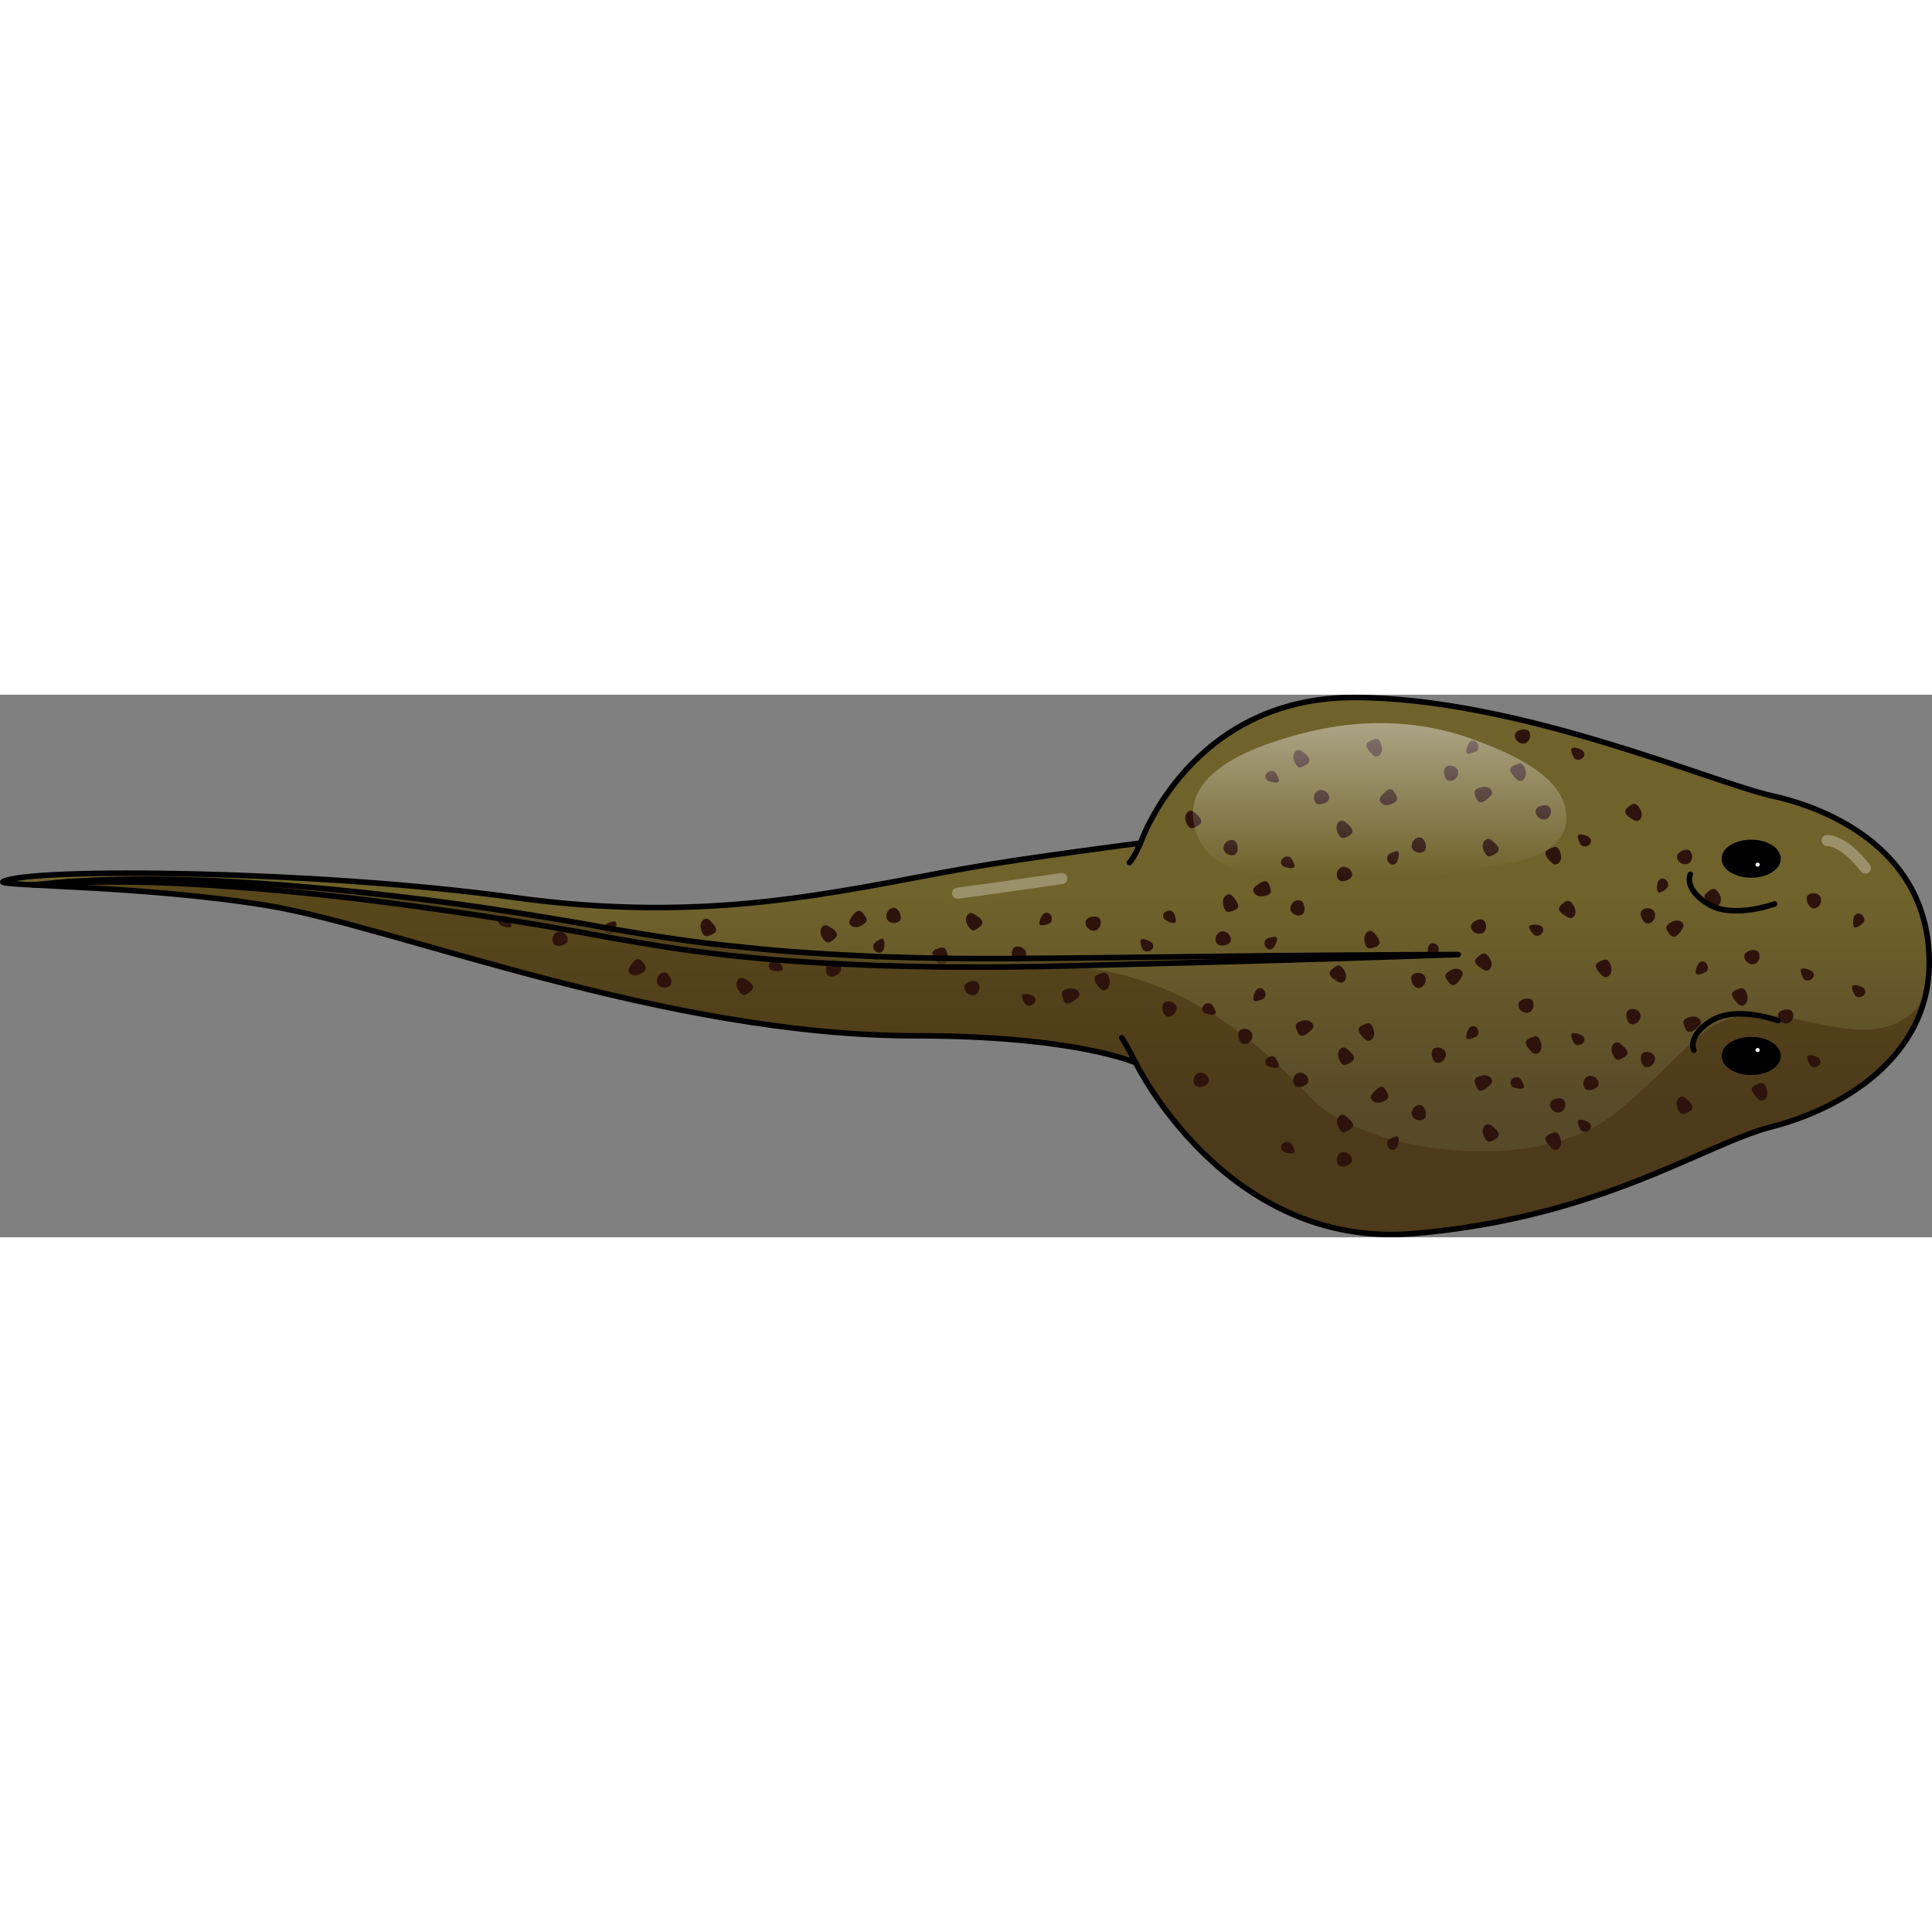 <?xml version="1.0" encoding="utf-8"?>
<!-- Created by: Science Figures, www.sciencefigures.org, Generator: Science Figures Editor -->
<svg version="1.1" id="Layer_1" xmlns="http://www.w3.org/2000/svg" xmlns:xlink="http://www.w3.org/1999/xlink" 
	 width="800px" height="800px" viewBox="0 0 348.569 97.894" enable-background="new 0 0 348.569 97.894"
	 xml:space="preserve">
<rect x="0" y="0" width="348.569" height="97.894" fill="#808080" stroke="none"/>
<g>
	<linearGradient id="SVGID_1_" gradientUnits="userSpaceOnUse" x1="174.285" y1="76.123" x2="174.285" y2="36.648">
		<stop  offset="0" style="stop-color:#584928"/>
		<stop  offset="1" style="stop-color:#6F622B"/>
	</linearGradient>
	<path fill="url(#SVGID_1_)" d="M0.572,33.71c-1.643,0.836,25.027,0.638,47.672,4.331c22.645,3.694,71.611,23.498,116.975,23.498
		c28.877,0,39.682,4.878,39.682,4.878s16.336,33.67,50.16,30.804c33.824-2.867,52.342-16.14,64.668-19.293
		c12.324-3.153,28.341-12.359,28.341-29.6c0-20.047-17.735-27.752-28.341-30.079C309.121,15.921,273.781,0.5,244.257,0.5
		S205.76,26.767,205.76,26.767s-20.959,2.688-31.475,4.558c-23.383,4.156-46.357,10.123-81.612,5.25
		C57.416,31.702,5.644,31.131,0.572,33.71z"/>
	<path opacity="0.5" fill="#422C0C" d="M347.284,54.688c-6.866,10.352-18.771,3.648-28.652,3.149
		c-11.333-0.572-12,4.905-26.667,17.238c-14.667,12.333-46.333,7.334-55.333-2.243c-9-9.577-25.664-25.529-51-23.765
		c-25.336,1.765-68.006-5.624-96.947-10.425C65.276,34.76,18.431,34.17,0.666,33.669c-0.03,0.014-0.066,0.027-0.094,0.041
		c-1.643,0.836,25.027,0.638,47.672,4.331c22.645,3.694,71.611,23.498,116.975,23.498c28.877,0,39.682,4.878,39.682,4.878
		s16.336,33.67,50.16,30.804c33.824-2.867,52.342-16.14,64.668-19.293C330.438,75.188,343.933,67.872,347.284,54.688z"/>
	<g>
		<g>
			<path fill="#2E130C" d="M279.448,27.86c0.328-0.156,1.027-0.508,1.393-0.349c0.545,0.234,0.865,1.393,0.813,1.929
				c-0.042,0.467-0.321,1.013-0.803,1.163c-0.499,0.156-0.853-0.225-1.167-0.563C279.02,29.328,278.286,28.42,279.448,27.86z"/>
			<path fill="#2E130C" d="M284.682,25.473c0.147-0.553,1.414-0.107,1.812,0.103c0.834,0.446,0.705,1.417-0.164,1.736
				c-0.369,0.137-0.824,0.097-1.096-0.217C284.99,26.818,284.588,25.837,284.682,25.473z"/>
			<path fill="#2E130C" d="M279.408,22.137c0.432-0.469,0.556-1.271,0.199-1.818c-0.482-0.744-2.408-0.301-2.536,0.58
				C276.899,22.097,278.532,23.087,279.408,22.137z"/>
		</g>
		<g>
			<path fill="#2E130C" d="M273.104,12.779c0.327-0.156,1.027-0.508,1.393-0.349c0.545,0.234,0.864,1.393,0.815,1.929
				c-0.044,0.467-0.324,1.013-0.805,1.163c-0.5,0.155-0.852-0.225-1.166-0.563C272.677,14.247,271.942,13.338,273.104,12.779z"/>
			<path fill="#2E130C" d="M247.137,8.367c0.326-0.157,1.026-0.508,1.394-0.35c0.544,0.234,0.863,1.394,0.813,1.929
				c-0.044,0.468-0.324,1.013-0.805,1.164c-0.5,0.155-0.852-0.225-1.166-0.564C246.708,9.835,245.974,8.926,247.137,8.367z"/>
			<path fill="#2E130C" d="M283.489,9.829c0.145-0.554,1.412-0.108,1.81,0.105c0.834,0.444,0.705,1.416-0.163,1.735
				c-0.369,0.137-0.824,0.097-1.097-0.218C283.798,11.174,283.394,10.193,283.489,9.829z"/>
			<path fill="#2E130C" d="M275.657,8.443c0.432-0.469,0.557-1.271,0.199-1.818c-0.48-0.746-2.408-0.302-2.535,0.58
				C273.149,8.402,274.781,9.392,275.657,8.443z"/>
		</g>
		<g>
			<path fill="#2E130C" d="M266.384,18.773c-0.145-0.333-0.473-1.043-0.301-1.404c0.252-0.537,1.42-0.815,1.953-0.747
				c0.467,0.058,1.004,0.357,1.137,0.844c0.139,0.504-0.253,0.842-0.602,1.145C267.837,19.251,266.903,19.954,266.384,18.773z"/>
			<path fill="#2E130C" d="M264.784,10.634c-0.544-0.164-0.057-1.415,0.167-1.807c0.473-0.818,1.44-0.657,1.73,0.223
				c0.124,0.373,0.068,0.825-0.254,1.088C266.141,10.37,265.146,10.741,264.784,10.634z"/>
			<path fill="#2E130C" d="M262.747,13.246c-0.452-0.446-1.25-0.599-1.809-0.26c-0.762,0.456-0.383,2.396,0.496,2.553
				C262.624,15.752,263.667,14.154,262.747,13.246z"/>
		</g>
		<g>
			<path fill="#2E130C" d="M235.71,12.609c-0.31,0.191-0.971,0.61-1.35,0.493c-0.568-0.179-1.005-1.3-1.01-1.836
				c-0.005-0.468,0.215-1.043,0.678-1.239c0.48-0.209,0.873,0.134,1.221,0.438C235.983,11.104,236.806,11.932,235.71,12.609z"/>
			<path fill="#2E130C" d="M230.752,15.526c-0.087,0.564-1.396,0.253-1.811,0.086c-0.876-0.36-0.852-1.337-0.016-1.745
				c0.351-0.176,0.807-0.182,1.108,0.101C230.306,14.223,230.808,15.154,230.752,15.526z"/>
			<path fill="#2E130C" d="M237.358,17.651c-0.382,0.509-0.418,1.323-0.01,1.831c0.557,0.689,2.43,0.049,2.465-0.841
				C239.856,17.434,238.13,16.616,237.358,17.651z"/>
		</g>
		<g>
			<path fill="#2E130C" d="M243.484,25.372c-0.31,0.188-0.971,0.608-1.35,0.49c-0.564-0.178-1.005-1.298-1.011-1.834
				c-0.003-0.469,0.214-1.042,0.679-1.241c0.479-0.207,0.872,0.137,1.219,0.439C243.757,23.867,244.581,24.692,243.484,25.372z"/>
			<path fill="#2E130C" d="M216.202,23.585c-0.31,0.188-0.971,0.608-1.35,0.49c-0.564-0.178-1.005-1.298-1.011-1.834
				c-0.003-0.469,0.214-1.042,0.679-1.241c0.479-0.207,0.872,0.137,1.219,0.439C216.475,22.08,217.299,22.905,216.202,23.585z"/>
			<path fill="#2E130C" d="M269.871,28.645c-0.309,0.188-0.967,0.611-1.351,0.49c-0.565-0.178-1.002-1.296-1.01-1.832
				c-0.006-0.472,0.217-1.042,0.68-1.244c0.48-0.203,0.869,0.136,1.218,0.44C270.144,27.141,270.968,27.967,269.871,28.645z"/>
			<path fill="#2E130C" d="M233.56,30.964c-0.086,0.564-1.393,0.251-1.812,0.083c-0.876-0.355-0.847-1.334-0.016-1.743
				c0.354-0.177,0.809-0.183,1.113,0.101C233.116,29.654,233.617,30.588,233.56,30.964z"/>
			<path fill="#2E130C" d="M241.494,31.528c-0.381,0.509-0.42,1.32-0.01,1.828c0.56,0.691,2.429,0.051,2.462-0.839
				C243.993,31.309,242.269,30.495,241.494,31.528z"/>
		</g>
		<g>
			<path fill="#2E130C" d="M251.599,17.603c0.18,0.313,0.578,0.989,0.447,1.364c-0.195,0.559-1.332,0.96-1.867,0.945
				c-0.469-0.01-1.035-0.25-1.22-0.718c-0.189-0.491,0.167-0.866,0.483-1.204C250.103,17.275,250.959,16.479,251.599,17.603z"/>
			<path fill="#2E130C" d="M252.079,28.217c0.563,0.109,0.207,1.403,0.024,1.815c-0.386,0.866-1.361,0.804-1.745-0.041
				c-0.16-0.358-0.152-0.812,0.139-1.106C250.758,28.623,251.71,28.151,252.079,28.217z"/>
			<path fill="#2E130C" d="M255.128,28.167c0.496,0.396,1.307,0.468,1.826,0.073c0.709-0.536,0.133-2.426-0.756-2.491
				C254.993,25.664,254.119,27.359,255.128,28.167z"/>
		</g>
		<g>
			<path fill="#2E130C" d="M279.448,79.344c0.328-0.156,1.027-0.508,1.393-0.349c0.545,0.233,0.865,1.394,0.813,1.929
				c-0.042,0.466-0.321,1.013-0.803,1.164c-0.499,0.154-0.853-0.227-1.167-0.563C279.02,80.812,278.286,79.903,279.448,79.344z"/>
			<path fill="#2E130C" d="M284.682,76.956c0.147-0.552,1.414-0.107,1.812,0.104c0.834,0.444,0.705,1.416-0.164,1.735
				c-0.369,0.137-0.824,0.097-1.096-0.217C284.99,78.301,284.588,77.32,284.682,76.956z"/>
			<path fill="#2E130C" d="M282.002,75.008c0.432-0.469,0.556-1.271,0.199-1.819c-0.481-0.744-2.408-0.301-2.536,0.58
				C279.493,74.967,281.126,75.957,282.002,75.008z"/>
		</g>
		<g>
			<path fill="#2E130C" d="M275.894,62.031c0.328-0.156,1.027-0.508,1.395-0.349c0.544,0.235,0.863,1.394,0.813,1.929
				c-0.044,0.467-0.323,1.013-0.805,1.164c-0.499,0.155-0.852-0.225-1.166-0.563C275.466,63.499,274.731,62.591,275.894,62.031z"/>
			<path fill="#2E130C" d="M245.726,59.667c0.328-0.156,1.027-0.508,1.393-0.349c0.545,0.233,0.865,1.393,0.814,1.929
				c-0.043,0.467-0.323,1.013-0.804,1.163c-0.5,0.156-0.853-0.225-1.167-0.563C245.298,61.135,244.563,60.227,245.726,59.667z"/>
			<path fill="#2E130C" d="M283.489,61.312c0.145-0.552,1.412-0.107,1.81,0.104c0.834,0.445,0.705,1.416-0.163,1.735
				c-0.369,0.137-0.824,0.097-1.097-0.217C283.798,62.657,283.394,61.676,283.489,61.312z"/>
			<path fill="#2E130C" d="M276.287,57.016c0.431-0.469,0.554-1.271,0.198-1.818c-0.48-0.744-2.408-0.301-2.536,0.58
				C273.777,56.975,275.409,57.966,276.287,57.016z"/>
		</g>
		<g>
			<path fill="#2E130C" d="M266.387,70.819c-0.146-0.332-0.474-1.043-0.304-1.403c0.254-0.537,1.422-0.816,1.956-0.748
				c0.465,0.059,1.001,0.356,1.136,0.844c0.137,0.504-0.254,0.843-0.602,1.144C267.839,71.297,266.904,72,266.387,70.819z"/>
			<path fill="#2E130C" d="M264.784,62.117c-0.544-0.164-0.057-1.415,0.167-1.807c0.473-0.819,1.44-0.657,1.73,0.223
				c0.124,0.374,0.068,0.825-0.254,1.087C266.141,61.854,265.146,62.224,264.784,62.117z"/>
			<path fill="#2E130C" d="M260.527,64.098c-0.452-0.447-1.251-0.6-1.809-0.262c-0.763,0.456-0.384,2.398,0.495,2.555
				C260.403,66.603,261.447,65.004,260.527,64.098z"/>
		</g>
		<g>
			<path fill="#2E130C" d="M234.13,60.903c-0.146-0.332-0.474-1.042-0.303-1.404c0.253-0.536,1.422-0.815,1.955-0.747
				c0.466,0.059,1.002,0.357,1.135,0.844c0.139,0.504-0.252,0.843-0.601,1.146C235.581,61.382,234.647,62.085,234.13,60.903z"/>
			<path fill="#2E130C" d="M226.359,55.281c-0.544-0.164-0.058-1.415,0.165-1.807c0.475-0.818,1.441-0.657,1.732,0.223
				c0.124,0.373,0.067,0.825-0.255,1.088C227.716,55.018,226.721,55.389,226.359,55.281z"/>
			<path fill="#2E130C" d="M225.62,60.71c-0.452-0.447-1.25-0.599-1.809-0.261c-0.762,0.457-0.383,2.397,0.496,2.554
				C225.497,63.216,226.54,61.618,225.62,60.71z"/>
			<path fill="#2E130C" d="M211.932,55.771c-0.452-0.447-1.25-0.599-1.809-0.261c-0.762,0.457-0.383,2.397,0.496,2.554
				C211.809,58.276,212.852,56.679,211.932,55.771z"/>
		</g>
		<g>
			<path fill="#2E130C" d="M266.556,47.364c0.279-0.233,0.868-0.747,1.263-0.685c0.586,0.091,1.183,1.135,1.266,1.666
				c0.075,0.464-0.06,1.061-0.487,1.324c-0.446,0.276-0.881-0.004-1.272-0.253C266.505,48.892,265.568,48.193,266.556,47.364z"/>
			<path fill="#2E130C" d="M240.306,49.544c0.276-0.234,0.869-0.749,1.264-0.687c0.587,0.093,1.182,1.136,1.266,1.667
				c0.074,0.464-0.059,1.063-0.49,1.328c-0.443,0.274-0.879-0.007-1.269-0.256C240.253,51.073,239.319,50.373,240.306,49.544z"/>
			<path fill="#2E130C" d="M275.884,41.926c0.002-0.573,1.34-0.457,1.777-0.35c0.919,0.224,1.036,1.196,0.272,1.721
				c-0.321,0.225-0.772,0.298-1.116,0.063C276.513,43.149,275.88,42.301,275.884,41.926z"/>
			<path fill="#2E130C" d="M267.952,42.529c0.301-0.562,0.223-1.37-0.262-1.813c-0.648-0.602-2.404,0.308-2.311,1.193
				C265.513,43.112,267.341,43.666,267.952,42.529z"/>
		</g>
		<g>
			<path fill="#2E130C" d="M261.427,51.946c-0.225-0.284-0.719-0.892-0.644-1.284c0.112-0.584,1.173-1.144,1.71-1.21
				c0.466-0.059,1.059,0.097,1.31,0.534c0.257,0.454-0.034,0.879-0.298,1.26C262.952,52.05,262.224,52.962,261.427,51.946z"/>
			<path fill="#2E130C" d="M257.966,47.353c-0.57-0.023-0.41-1.355-0.291-1.791c0.257-0.912,1.232-0.995,1.733-0.216
				c0.212,0.332,0.271,0.784,0.023,1.118C259.21,46.761,258.342,47.366,257.966,47.353z"/>
			<path fill="#2E130C" d="M256.642,50.391c-0.551-0.32-1.363-0.269-1.819,0.197c-0.624,0.631,0.224,2.415,1.114,2.351
				C257.144,52.849,257.755,51.041,256.642,50.391z"/>
		</g>
		<g>
			<path fill="#2E130C" d="M222.726,38.894c-0.34,0.127-1.066,0.419-1.418,0.228c-0.524-0.277-0.744-1.46-0.647-1.988
				c0.083-0.463,0.405-0.982,0.895-1.092c0.514-0.112,0.832,0.298,1.119,0.66C223.276,37.466,223.932,38.434,222.726,38.894z"/>
			<path fill="#2E130C" d="M248.229,45.473c-0.336,0.13-1.064,0.42-1.418,0.232c-0.523-0.28-0.742-1.46-0.646-1.991
				c0.084-0.464,0.406-0.984,0.9-1.092c0.51-0.113,0.824,0.293,1.113,0.659C248.783,44.045,249.435,45.014,248.229,45.473z"/>
			<path fill="#2E130C" d="M212.128,40.957c-0.193,0.54-1.418-0.009-1.794-0.254c-0.795-0.514-0.583-1.471,0.306-1.714
				c0.381-0.108,0.83-0.028,1.078,0.308C211.937,39.595,212.253,40.604,212.128,40.957z"/>
			<path fill="#2E130C" d="M219.815,43c-0.469,0.43-0.661,1.217-0.35,1.794c0.416,0.784,2.373,0.502,2.575-0.364
				C222.312,43.25,220.767,42.125,219.815,43z"/>
		</g>
		<g>
			<path fill="#2E130C" d="M229.017,34.348c0.117,0.341,0.381,1.078,0.184,1.425c-0.299,0.515-1.483,0.692-2.014,0.58
				c-0.459-0.099-0.968-0.44-1.062-0.937c-0.093-0.513,0.323-0.818,0.696-1.092C227.607,33.749,228.597,33.128,229.017,34.348z"/>
			<path fill="#2E130C" d="M230.189,43.706c0.532,0.208-0.058,1.412-0.314,1.786c-0.544,0.776-1.49,0.533-1.707-0.367
				c-0.09-0.384,0-0.828,0.348-1.063C228.821,43.854,229.841,43.568,230.189,43.706z"/>
			<path fill="#2E130C" d="M233.085,39.297c0.415,0.481,1.196,0.704,1.779,0.411c0.798-0.389,0.586-2.354-0.279-2.587
				C233.417,36.812,232.245,38.316,233.085,39.297z"/>
			<path fill="#2E130C" d="M221.024,28.413c0.415,0.48,1.196,0.704,1.779,0.411c0.798-0.389,0.586-2.354-0.279-2.587
				C221.356,25.928,220.185,27.433,221.024,28.413z"/>
		</g>
		<g>
			<path fill="#2E130C" d="M243.769,66.294c-0.311,0.19-0.972,0.612-1.351,0.493c-0.569-0.179-1.005-1.3-1.01-1.836
				c-0.005-0.468,0.215-1.041,0.678-1.239c0.48-0.209,0.872,0.134,1.22,0.438C244.041,64.788,244.862,65.618,243.769,66.294z"/>
			<path fill="#2E130C" d="M230.752,67.009c-0.087,0.566-1.396,0.254-1.811,0.087c-0.876-0.359-0.852-1.337-0.016-1.745
				c0.351-0.176,0.807-0.183,1.108,0.101C230.306,65.706,230.808,66.637,230.752,67.009z"/>
			<path fill="#2E130C" d="M219.341,57.434c-0.087,0.565-1.396,0.254-1.812,0.087c-0.876-0.359-0.852-1.337-0.016-1.745
				c0.351-0.176,0.807-0.183,1.108,0.101C218.895,56.131,219.396,57.062,219.341,57.434z"/>
			<path fill="#2E130C" d="M233.62,68.67c-0.383,0.509-0.42,1.322-0.011,1.83c0.556,0.69,2.431,0.051,2.464-0.841
				C236.117,68.452,234.392,67.635,233.62,68.67z"/>
			<path fill="#2E130C" d="M215.658,68.67c-0.383,0.509-0.42,1.322-0.011,1.83c0.556,0.69,2.431,0.051,2.464-0.841
				C218.155,68.452,216.43,67.635,215.658,68.67z"/>
		</g>
		<g>
			<path fill="#2E130C" d="M243.585,78.436c-0.309,0.188-0.971,0.607-1.348,0.489c-0.565-0.177-1.007-1.297-1.012-1.833
				c-0.004-0.469,0.213-1.043,0.68-1.242c0.477-0.206,0.871,0.137,1.217,0.439C243.858,76.93,244.682,77.756,243.585,78.436z"/>
			<path fill="#2E130C" d="M269.871,80.128c-0.309,0.188-0.967,0.611-1.351,0.489c-0.565-0.177-1.002-1.296-1.01-1.832
				c-0.006-0.472,0.217-1.041,0.68-1.244c0.48-0.201,0.869,0.136,1.218,0.44C270.144,78.624,270.968,79.449,269.871,80.128z"/>
			<path fill="#2E130C" d="M233.56,82.447c-0.086,0.565-1.393,0.251-1.812,0.082c-0.876-0.355-0.847-1.333-0.016-1.742
				c0.354-0.178,0.809-0.182,1.113,0.102C233.116,81.137,233.617,82.072,233.56,82.447z"/>
			<path fill="#2E130C" d="M241.494,83.012c-0.381,0.509-0.42,1.32-0.01,1.828c0.56,0.692,2.429,0.052,2.462-0.839
				C243.993,82.793,242.269,81.978,241.494,83.012z"/>
		</g>
		<g>
			<path fill="#2E130C" d="M316.659,70.446c0.328-0.156,1.027-0.508,1.395-0.35c0.545,0.235,0.864,1.394,0.813,1.929
				c-0.043,0.468-0.322,1.015-0.804,1.164c-0.499,0.155-0.851-0.225-1.167-0.563C316.231,71.913,315.498,71.004,316.659,70.446z"/>
			<path fill="#2E130C" d="M326.077,65.296c0.147-0.552,1.413-0.106,1.811,0.104c0.834,0.445,0.705,1.416-0.163,1.735
				c-0.368,0.137-0.823,0.097-1.097-0.217C326.386,66.642,325.981,65.66,326.077,65.296z"/>
			<path fill="#2E130C" d="M323.129,58.971c0.432-0.469,0.555-1.271,0.199-1.818c-0.482-0.745-2.408-0.302-2.536,0.58
				C320.62,58.93,322.252,59.92,323.129,58.971z"/>
		</g>
		<g>
			<path fill="#2E130C" d="M313.089,53.329c0.327-0.156,1.027-0.507,1.395-0.349c0.544,0.233,0.863,1.393,0.813,1.929
				c-0.044,0.466-0.324,1.013-0.805,1.164c-0.5,0.154-0.852-0.227-1.166-0.563C312.661,54.797,311.927,53.889,313.089,53.329z"/>
			<path fill="#2E130C" d="M288.53,48.19c0.328-0.157,1.027-0.508,1.395-0.349c0.545,0.233,0.864,1.392,0.813,1.928
				c-0.043,0.468-0.322,1.014-0.804,1.164c-0.499,0.155-0.852-0.225-1.167-0.564C288.103,49.658,287.369,48.749,288.53,48.19z"/>
			<path fill="#2E130C" d="M324.884,49.652c0.146-0.553,1.414-0.107,1.811,0.104c0.835,0.444,0.706,1.416-0.162,1.735
				c-0.37,0.137-0.824,0.097-1.098-0.218C325.192,50.997,324.789,50.017,324.884,49.652z"/>
			<path fill="#2E130C" d="M334.17,52.662c0.146-0.553,1.414-0.108,1.81,0.104c0.835,0.444,0.706,1.416-0.162,1.735
				c-0.37,0.137-0.824,0.097-1.098-0.218C334.478,54.007,334.075,53.026,334.17,52.662z"/>
			<path fill="#2E130C" d="M317.053,48.267c0.432-0.469,0.556-1.271,0.199-1.818c-0.482-0.745-2.408-0.301-2.536,0.58
				C314.544,48.225,316.177,49.217,317.053,48.267z"/>
		</g>
		<g>
			<path fill="#2E130C" d="M304.065,60.224c-0.147-0.332-0.474-1.042-0.303-1.404c0.253-0.536,1.421-0.815,1.955-0.747
				c0.465,0.059,1.002,0.357,1.137,0.845c0.137,0.503-0.254,0.842-0.604,1.145C305.519,60.702,304.583,61.405,304.065,60.224z"/>
			<path fill="#2E130C" d="M306.18,50.457c-0.544-0.164-0.058-1.415,0.167-1.805c0.473-0.82,1.44-0.659,1.729,0.221
				c0.125,0.374,0.068,0.825-0.254,1.088C307.536,50.193,306.542,50.564,306.18,50.457z"/>
			<path fill="#2E130C" d="M295.651,57.149c-0.453-0.447-1.25-0.6-1.809-0.261c-0.762,0.456-0.385,2.397,0.494,2.554
				C295.526,59.654,296.571,58.058,295.651,57.149z"/>
			<path fill="#2E130C" d="M298.246,64.887c-0.453-0.447-1.25-0.6-1.809-0.261c-0.762,0.456-0.385,2.397,0.494,2.554
				C298.121,67.392,299.166,65.795,298.246,64.887z"/>
		</g>
		<g>
			<path fill="#2E130C" d="M307.95,35.704c0.279-0.233,0.869-0.747,1.264-0.685c0.586,0.092,1.182,1.136,1.266,1.666
				c0.074,0.464-0.06,1.063-0.488,1.326c-0.445,0.275-0.881-0.006-1.271-0.255C307.9,37.232,306.964,36.533,307.95,35.704z"/>
			<path fill="#2E130C" d="M281.701,37.884c0.276-0.234,0.868-0.748,1.263-0.687c0.586,0.094,1.182,1.136,1.266,1.667
				c0.075,0.464-0.058,1.063-0.489,1.328c-0.444,0.275-0.878-0.007-1.271-0.256C281.648,39.413,280.714,38.713,281.701,37.884z"/>
			<path fill="#2E130C" d="M293.656,20.363c0.276-0.234,0.868-0.748,1.263-0.686c0.586,0.094,1.182,1.136,1.266,1.667
				c0.075,0.464-0.058,1.063-0.489,1.328c-0.444,0.274-0.878-0.007-1.271-0.256C293.603,21.892,292.669,21.192,293.656,20.363z"/>
			<path fill="#2E130C" d="M317.278,30.266c0.002-0.573,1.341-0.457,1.777-0.35c0.92,0.224,1.037,1.196,0.273,1.721
				c-0.322,0.226-0.772,0.299-1.117,0.063C317.908,31.489,317.275,30.641,317.278,30.266z"/>
			<path fill="#2E130C" d="M305.121,29.957c0.301-0.562,0.224-1.37-0.26-1.813c-0.648-0.602-2.405,0.309-2.313,1.194
				C302.682,30.54,304.51,31.094,305.121,29.957z"/>
		</g>
		<g>
			<path fill="#2E130C" d="M301.257,43.244c-0.223-0.283-0.717-0.892-0.643-1.284c0.112-0.584,1.173-1.144,1.709-1.211
				c0.467-0.06,1.06,0.097,1.311,0.536c0.258,0.452-0.034,0.878-0.299,1.258C302.783,43.346,302.055,44.259,301.257,43.244z"/>
			<path fill="#2E130C" d="M299.361,35.692c-0.571-0.023-0.41-1.355-0.292-1.791c0.258-0.912,1.232-0.994,1.734-0.214
				c0.211,0.332,0.271,0.782,0.022,1.116C300.605,35.1,299.737,35.707,299.361,35.692z"/>
			<path fill="#2E130C" d="M334.739,42.006c-0.571-0.023-0.41-1.355-0.292-1.791c0.258-0.912,1.232-0.994,1.734-0.214
				c0.211,0.332,0.271,0.782,0.022,1.116C335.983,41.414,335.115,42.021,334.739,42.006z"/>
			<path fill="#2E130C" d="M298.036,38.731c-0.549-0.319-1.362-0.271-1.818,0.196c-0.624,0.632,0.224,2.416,1.113,2.351
				C298.538,41.188,299.149,39.381,298.036,38.731z"/>
			<path fill="#2E130C" d="M327.98,36.02c-0.549-0.319-1.362-0.271-1.818,0.196c-0.624,0.632,0.224,2.416,1.113,2.351
				C328.482,38.477,329.094,36.669,327.98,36.02z"/>
		</g>
		<g>
			<path fill="#2E130C" d="M293.103,65.354c-0.309,0.188-0.969,0.608-1.348,0.49c-0.564-0.177-1.005-1.297-1.011-1.834
				c-0.003-0.468,0.214-1.043,0.679-1.24c0.479-0.207,0.872,0.137,1.219,0.438C293.377,63.85,294.201,64.674,293.103,65.354z"/>
			<path fill="#2E130C" d="M304.836,75.167c-0.311,0.188-0.967,0.611-1.351,0.49c-0.565-0.177-1.002-1.296-1.01-1.832
				c-0.007-0.472,0.217-1.042,0.68-1.244c0.482-0.202,0.868,0.136,1.218,0.44C305.108,73.663,305.933,74.489,304.836,75.167z"/>
			<path fill="#2E130C" d="M274.956,70.787c-0.086,0.564-1.395,0.252-1.813,0.083c-0.875-0.355-0.848-1.334-0.016-1.743
				c0.353-0.177,0.809-0.182,1.113,0.102C274.512,69.479,275.013,70.412,274.956,70.787z"/>
			<path fill="#2E130C" d="M285.978,69.234c-0.382,0.509-0.421,1.32-0.011,1.828c0.561,0.691,2.43,0.05,2.463-0.839
				C288.478,69.016,286.753,68.2,285.978,69.234z"/>
		</g>
		<g>
			<path fill="#2E130C" d="M250.015,71.301c0.181,0.313,0.58,0.99,0.447,1.365c-0.195,0.559-1.331,0.959-1.865,0.945
				c-0.47-0.009-1.035-0.251-1.22-0.719c-0.19-0.49,0.165-0.865,0.481-1.204C248.52,70.975,249.377,70.179,250.015,71.301z"/>
			<path fill="#2E130C" d="M252.079,79.7c0.563,0.108,0.207,1.403,0.024,1.815c-0.386,0.866-1.361,0.805-1.745-0.041
				c-0.16-0.357-0.152-0.812,0.139-1.106C250.758,80.105,251.71,79.635,252.079,79.7z"/>
			<path fill="#2E130C" d="M255.13,76.429c0.496,0.397,1.306,0.468,1.826,0.074c0.709-0.536,0.134-2.427-0.756-2.491
				C254.995,73.927,254.122,75.621,255.13,76.429z"/>
		</g>
	</g>
	<g>
		<g>
			<path fill="#2E130C" d="M184.357,54.314c0.086-0.564,1.393-0.251,1.811-0.083c0.876,0.355,0.847,1.334,0.016,1.743
				c-0.354,0.177-0.81,0.183-1.113-0.102C184.801,55.624,184.3,54.69,184.357,54.314z"/>
			<path fill="#2E130C" d="M176.423,53.75c0.381-0.509,0.42-1.32,0.01-1.828c-0.56-0.691-2.429-0.051-2.462,0.839
				C173.924,53.969,175.648,54.783,176.423,53.75z"/>
		</g>
		<g>
			<path fill="#2E130C" d="M150.579,44.015c-0.279,0.233-0.868,0.747-1.263,0.685c-0.586-0.091-1.183-1.135-1.266-1.666
				c-0.075-0.464,0.06-1.061,0.487-1.324c0.446-0.276,0.881,0.004,1.272,0.253C150.63,42.487,151.566,43.186,150.579,44.015z"/>
			<path fill="#2E130C" d="M176.829,41.835c-0.276,0.234-0.869,0.749-1.264,0.687c-0.587-0.093-1.182-1.136-1.266-1.667
				c-0.074-0.464,0.059-1.063,0.49-1.328c0.443-0.274,0.879,0.007,1.268,0.256C176.882,40.306,177.815,41.006,176.829,41.835z"/>
			<path fill="#2E130C" d="M141.251,49.453c-0.002,0.573-1.34,0.457-1.777,0.35c-0.919-0.224-1.036-1.196-0.272-1.721
				c0.321-0.225,0.772-0.298,1.116-0.063C140.622,48.229,141.255,49.078,141.251,49.453z"/>
			<path fill="#2E130C" d="M149.183,48.85c-0.301,0.561-0.223,1.37,0.262,1.813c0.647,0.601,2.404-0.309,2.311-1.193
				C151.622,48.267,149.794,47.713,149.183,48.85z"/>
		</g>
		<g>
			<path fill="#2E130C" d="M155.708,39.433c0.225,0.284,0.719,0.892,0.644,1.284c-0.112,0.584-1.173,1.143-1.71,1.21
				c-0.466,0.059-1.059-0.097-1.31-0.534c-0.257-0.454,0.034-0.879,0.298-1.26C154.183,39.329,154.911,38.417,155.708,39.433z"/>
			<path fill="#2E130C" d="M159.169,44.026c0.57,0.024,0.41,1.356,0.291,1.791c-0.257,0.912-1.231,0.995-1.733,0.216
				c-0.212-0.332-0.27-0.784-0.022-1.118C157.925,44.618,158.793,44.013,159.169,44.026z"/>
			<path fill="#2E130C" d="M160.493,40.988c0.551,0.32,1.363,0.27,1.819-0.197c0.624-0.631-0.224-2.415-1.114-2.351
				C159.991,38.53,159.38,40.338,160.493,40.988z"/>
		</g>
		<g>
			<path fill="#2E130C" d="M198.126,50.463c0.34-0.127,1.066-0.419,1.418-0.228c0.524,0.277,0.744,1.46,0.647,1.988
				c-0.083,0.463-0.405,0.981-0.896,1.092c-0.514,0.112-0.832-0.298-1.119-0.66C197.575,51.891,196.92,50.923,198.126,50.463z"/>
			<path fill="#2E130C" d="M168.905,45.906c0.336-0.13,1.064-0.42,1.418-0.232c0.522,0.28,0.742,1.46,0.646,1.991
				c-0.084,0.464-0.406,0.984-0.9,1.092c-0.51,0.113-0.824-0.293-1.113-0.659C168.352,47.334,167.7,46.365,168.905,45.906z"/>
			<path fill="#2E130C" d="M205.789,44.321c0.193-0.54,1.418,0.009,1.794,0.254c0.795,0.514,0.583,1.471-0.306,1.714
				c-0.381,0.108-0.83,0.028-1.078-0.308C205.98,45.684,205.664,44.675,205.789,44.321z"/>
			<path fill="#2E130C" d="M198.102,42.278c0.469-0.43,0.661-1.217,0.35-1.794c-0.416-0.784-2.373-0.502-2.575,0.364
				C195.605,42.028,197.15,43.153,198.102,42.278z"/>
		</g>
		<g>
			<path fill="#2E130C" d="M191.835,55.009c-0.117-0.341-0.381-1.078-0.184-1.425c0.299-0.515,1.483-0.692,2.014-0.58
				c0.459,0.099,0.968,0.439,1.061,0.937c0.093,0.513-0.323,0.818-0.696,1.092C193.244,55.607,192.255,56.229,191.835,55.009z"/>
			<path fill="#2E130C" d="M187.728,41.572c-0.532-0.208,0.058-1.412,0.313-1.786c0.544-0.776,1.49-0.533,1.707,0.367
				c0.09,0.384,0,0.828-0.348,1.063C189.096,41.425,188.076,41.71,187.728,41.572z"/>
			<path fill="#2E130C" d="M184.832,45.981c-0.415-0.48-1.196-0.704-1.779-0.411c-0.798,0.389-0.586,2.354,0.279,2.587
				C184.5,48.467,185.672,46.962,184.832,45.981z"/>
		</g>
		<g>
			<path fill="#2E130C" d="M128.604,43.188c-0.328,0.157-1.027,0.508-1.394,0.349c-0.545-0.233-0.864-1.393-0.813-1.928
				c0.043-0.468,0.322-1.014,0.804-1.164c0.499-0.155,0.852,0.225,1.167,0.563C129.032,41.721,129.766,42.63,128.604,43.188z"/>
			<path fill="#2E130C" d="M92.251,41.727c-0.146,0.553-1.414,0.107-1.811-0.104c-0.835-0.444-0.706-1.416,0.162-1.735
				c0.37-0.137,0.824-0.097,1.098,0.218C91.942,40.382,92.346,41.362,92.251,41.727z"/>
			<path fill="#2E130C" d="M100.082,43.112c-0.432,0.469-0.556,1.271-0.199,1.818c0.481,0.745,2.408,0.301,2.536-0.58
				C102.591,43.153,100.958,42.162,100.082,43.112z"/>
		</g>
		<g>
			<path fill="#2E130C" d="M110.955,40.922c0.544,0.164,0.058,1.415-0.167,1.805c-0.473,0.82-1.439,0.659-1.729-0.221
				c-0.125-0.374-0.068-0.825,0.254-1.088C109.599,41.186,110.593,40.814,110.955,40.922z"/>
		</g>
		<g>
			<path fill="#2E130C" d="M135.434,53.495c-0.276,0.234-0.868,0.748-1.263,0.687c-0.586-0.094-1.182-1.136-1.266-1.667
				c-0.075-0.464,0.058-1.063,0.489-1.328c0.444-0.274,0.878,0.007,1.271,0.256C135.486,51.966,136.421,52.666,135.434,53.495z"/>
		</g>
		<g>
			<path fill="#2E130C" d="M115.878,48.135c0.223,0.283,0.717,0.892,0.643,1.284c-0.112,0.584-1.173,1.144-1.709,1.211
				c-0.467,0.06-1.06-0.097-1.311-0.536c-0.258-0.452,0.034-0.878,0.299-1.258C114.352,48.033,115.08,47.12,115.878,48.135z"/>
			<path fill="#2E130C" d="M119.099,52.647c0.549,0.319,1.362,0.271,1.818-0.196c0.624-0.632-0.224-2.416-1.113-2.351
				C118.597,50.19,117.985,51.998,119.099,52.647z"/>
		</g>
	</g>
	<path fill="none" stroke="#000000" stroke-linecap="round" stroke-linejoin="round" stroke-miterlimit="10" d="M0.572,33.71
		c-1.643,0.836,25.027,0.638,47.672,4.331c22.645,3.694,71.611,23.498,116.975,23.498c28.877,0,39.682,4.878,39.682,4.878
		s16.336,33.67,50.16,30.804c33.824-2.867,52.342-16.14,64.668-19.293c12.324-3.153,28.341-12.359,28.341-29.6
		c0-20.047-17.735-27.752-28.341-30.079C309.121,15.921,273.781,0.5,244.257,0.5S205.76,26.767,205.76,26.767
		s-20.959,2.688-31.475,4.558c-23.383,4.156-46.357,10.123-81.612,5.25C57.416,31.702,5.644,31.131,0.572,33.71z"/>
	<g>
		<path stroke="#000000" stroke-linecap="round" stroke-linejoin="round" stroke-miterlimit="10" d="M311.113,29.586
			c0-1.619,2.166-2.934,4.834-2.934c2.669,0,4.832,1.315,4.832,2.934c0,1.62-2.163,2.933-4.832,2.933
			C313.279,32.519,311.113,31.206,311.113,29.586z"/>
		<path stroke="#000000" stroke-linecap="round" stroke-linejoin="round" stroke-miterlimit="10" d="M313.106,29.946
			c0-1.264,1.504-2.287,3.357-2.287c1.858,0,3.364,1.024,3.364,2.287c0,1.264-1.506,2.287-3.364,2.287
			C314.61,32.233,313.106,31.21,313.106,29.946z"/>
		<path fill="#FFFFFF" d="M316.721,30.656c0-0.201,0.172-0.362,0.385-0.362c0.212,0,0.383,0.161,0.383,0.362
			c0,0.199-0.171,0.362-0.383,0.362C316.893,31.018,316.721,30.855,316.721,30.656z"/>
	</g>
	<g>
		<path stroke="#000000" stroke-linecap="round" stroke-linejoin="round" stroke-miterlimit="10" d="M311.113,65.179
			c0,1.62,2.166,2.934,4.834,2.934c2.669,0,4.832-1.314,4.832-2.934c0-1.619-2.163-2.933-4.832-2.933
			C313.279,62.246,311.113,63.56,311.113,65.179z"/>
		<path stroke="#000000" stroke-linecap="round" stroke-linejoin="round" stroke-miterlimit="10" d="M313.106,64.819
			c0,1.264,1.504,2.287,3.357,2.287c1.858,0,3.364-1.023,3.364-2.287c0-1.264-1.506-2.287-3.364-2.287
			C314.61,62.532,313.106,63.556,313.106,64.819z"/>
		<path fill="#FFFFFF" d="M316.721,64.109c0,0.201,0.172,0.362,0.385,0.362c0.212,0,0.383-0.161,0.383-0.362
			c0-0.199-0.171-0.362-0.383-0.362C316.893,63.747,316.721,63.91,316.721,64.109z"/>
	</g>
	<path opacity="0.7" fill="#52431E" d="M263.087,46.88c0,0-4.032,0.017-11.089,0.045c-7.058,0.064-17.139,0.088-29.235,0.24
		c-12.097,0.126-26.208,0.347-41.333,0.449c-3.781,0.034-7.612-0.04-11.498-0.056c-3.883-0.076-7.814-0.181-11.775-0.311
		c-7.914-0.365-15.957-0.802-23.951-1.691c-8.014-0.729-15.967-1.954-23.767-3.298c-7.812-1.436-15.544-2.701-23.028-3.807
		c-7.488-1.111-14.754-1.993-21.652-2.741c-6.9-0.741-13.438-1.294-19.479-1.713c-3.023-0.191-5.921-0.358-8.677-0.479
		c-2.761-0.068-5.376-0.201-7.838-0.205c-4.919-0.073-9.21,0.012-12.738,0.145c-1.764,0.098-3.337,0.184-4.707,0.26
		c-1.369,0.092-2.527,0.236-3.471,0.32c-1.881,0.185-2.884,0.283-2.884,0.283s1.007-0.066,2.894-0.19
		c0.943-0.053,2.103-0.159,3.473-0.206c1.368-0.038,2.942-0.081,4.705-0.13c3.525-0.047,7.807-0.028,12.713,0.163
		c2.454,0.063,5.06,0.26,7.81,0.395c2.747,0.185,5.637,0.377,8.647,0.617c6.021,0.507,12.536,1.156,19.409,1.996
		c6.872,0.848,14.104,1.857,21.573,2.973c7.471,1.141,15.156,2.438,22.955,3.909c7.84,1.39,15.834,2.666,23.887,3.431
		c8.043,0.854,16.122,1.254,24.068,1.582c3.975,0.111,7.918,0.197,11.815,0.254c3.896-0.003,7.752,0.053,11.532,0.001
		c7.562-0.054,14.866-0.279,21.797-0.462c6.93-0.183,13.48-0.357,19.529-0.517c12.096-0.31,22.174-0.672,29.229-0.877
		C259.056,47.019,263.087,46.88,263.087,46.88z"/>
	<path fill="none" stroke="#000000" stroke-linecap="round" stroke-linejoin="round" stroke-miterlimit="10" d="M263.087,46.88
		c0,0-4.032,0.017-11.089,0.045c-7.058,0.064-17.139,0.088-29.235,0.24c-12.097,0.126-26.208,0.347-41.333,0.449
		c-3.781,0.034-7.612-0.04-11.498-0.056c-3.883-0.076-7.814-0.181-11.775-0.311c-7.914-0.365-15.957-0.802-23.951-1.691
		c-8.014-0.729-15.967-1.954-23.767-3.298c-7.812-1.436-15.544-2.701-23.028-3.807c-7.488-1.111-14.754-1.993-21.652-2.741
		c-6.9-0.741-13.438-1.294-19.479-1.713c-3.023-0.191-5.921-0.358-8.677-0.479c-2.761-0.068-5.376-0.201-7.838-0.205
		c-4.919-0.073-9.21,0.012-12.738,0.145c-1.764,0.098-3.337,0.184-4.707,0.26c-1.369,0.092-2.527,0.236-3.471,0.32
		c-1.881,0.185-2.884,0.283-2.884,0.283s1.007-0.066,2.894-0.19c0.943-0.053,2.103-0.159,3.473-0.206
		c1.368-0.038,2.942-0.081,4.705-0.13c3.525-0.047,7.807-0.028,12.713,0.163c2.454,0.063,5.06,0.26,7.81,0.395
		c2.747,0.185,5.637,0.377,8.647,0.617c6.021,0.507,12.536,1.156,19.409,1.996c6.872,0.848,14.104,1.857,21.573,2.973
		c7.471,1.141,15.156,2.438,22.955,3.909c7.84,1.39,15.834,2.666,23.887,3.431c8.043,0.854,16.122,1.254,24.068,1.582
		c3.975,0.111,7.918,0.197,11.815,0.254c3.896-0.003,7.752,0.053,11.532,0.001c7.562-0.054,14.866-0.279,21.797-0.462
		c6.93-0.183,13.48-0.357,19.529-0.517c12.096-0.31,22.174-0.672,29.229-0.877C259.056,47.019,263.087,46.88,263.087,46.88z"/>
	<path fill="none" stroke="#000000" stroke-linecap="round" stroke-linejoin="round" stroke-miterlimit="10" d="M320.157,37.754
		c0,0-7.506,2.762-11.992,0c-4.486-2.762-3.193-5.35-3.193-5.35"/>
	<path fill="none" stroke="#000000" stroke-linecap="round" stroke-linejoin="round" stroke-miterlimit="10" d="M320.785,58.8
		c0,0-7.506-2.761-11.992,0c-4.486,2.762-3.193,5.35-3.193,5.35"/>
	<path fill="none" stroke="#000000" stroke-linecap="round" stroke-linejoin="round" stroke-miterlimit="10" d="M205.76,26.767
		c0,0-1.194,2.778-1.991,3.526"/>
	<path fill="none" stroke="#000000" stroke-linecap="round" stroke-linejoin="round" stroke-miterlimit="10" d="M204.9,66.417
		c0,0-1.93-3.782-2.527-4.525"/>
	<linearGradient id="SVGID_2_" gradientUnits="userSpaceOnUse" x1="248.907" y1="-33.078" x2="248.907" y2="32.801">
		<stop  offset="0" style="stop-color:#FFFFFF"/>
		<stop  offset="1" style="stop-color:#FFFFFF;stop-opacity:0"/>
	</linearGradient>
	<path fill="url(#SVGID_2_)" d="M234.045,7.221c3.182-0.866,6.431-1.498,9.712-1.831c7.559-0.768,15.22,0.115,22.346,2.782
		c5.362,2.008,14.561,5.697,16.208,11.883c1.667,6.264-3.997,9.254-9.144,10.143c-8.347,1.44-16.758,2.982-25.23,3.427
		c-7.067,0.369-14.071-0.699-21.09-1.332c-5.585-0.503-10.354-3.063-11.481-9.131C213.592,13.617,227.028,9.132,234.045,7.221z"/>
	<path opacity="0.3" fill="#FFFFFF" d="M336.543,32.286c-0.302,0-0.6-0.136-0.797-0.394c-3.468-4.552-6.012-4.597-6.073-4.597l0,0
		c-0.006,0-0.012,0-0.017,0c-0.535,0-0.99-0.421-1.013-0.958c-0.022-0.541,0.378-1.002,0.919-1.039
		c0.346-0.013,3.614-0.078,7.775,5.381c0.334,0.44,0.249,1.067-0.189,1.402C336.967,32.22,336.754,32.286,336.543,32.286z"/>
	<path opacity="0.3" fill="#FFFFFF" d="M172.75,36.815c-0.495,0-0.925-0.367-0.99-0.871c-0.072-0.547,0.314-1.049,0.862-1.12
		c6.706-0.875,18.691-2.641,18.813-2.658c0.544-0.085,1.055,0.298,1.135,0.844c0.081,0.546-0.297,1.055-0.844,1.135
		c-0.12,0.018-12.123,1.786-18.846,2.662C172.837,36.813,172.793,36.815,172.75,36.815z"/>
</g>
</svg>